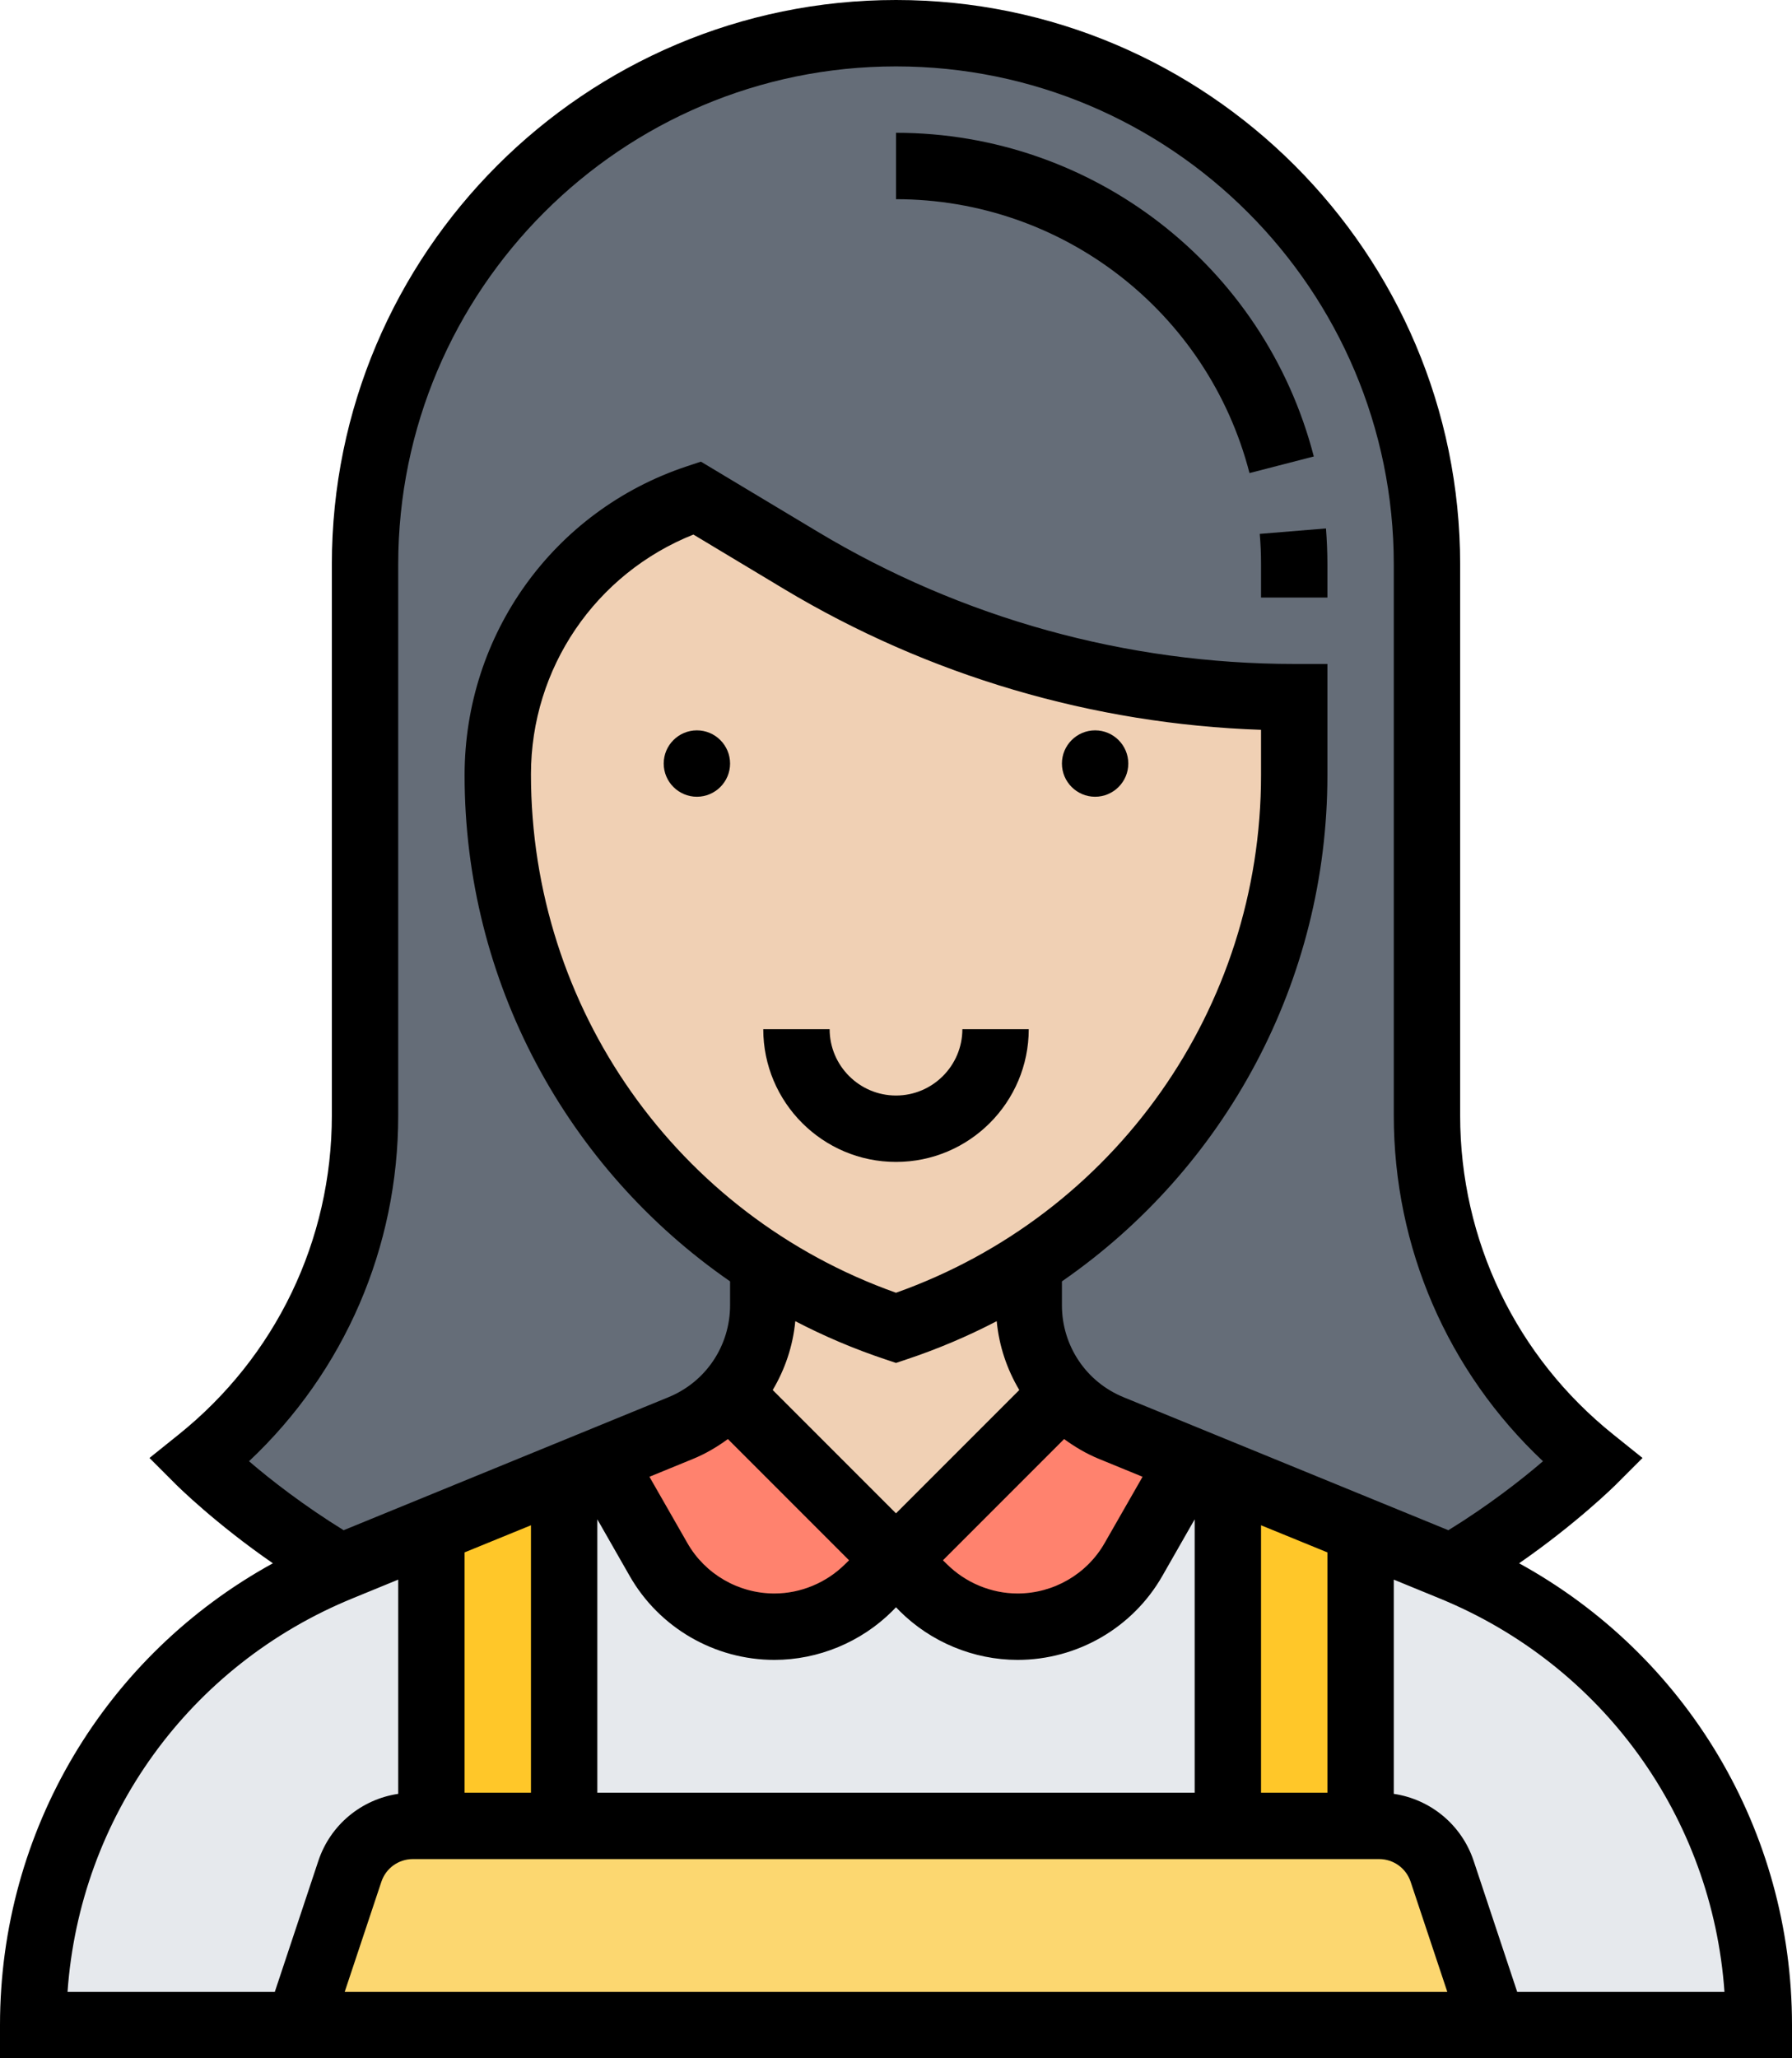 <?xml version="1.0" encoding="UTF-8"?><svg xmlns="http://www.w3.org/2000/svg" xmlns:xlink="http://www.w3.org/1999/xlink" height="62.0" preserveAspectRatio="xMidYMid meet" version="1.0" viewBox="0.0 0.0 54.0 62.0" width="54.0" zoomAndPan="magnify"><g><g id="change1_1"><path d="M 13 46.09 L 10.262 47.211 L 10.25 47.211 L 10.238 47.191 C 9 46.48 7.941 45.68 7.191 45.059 C 6.441 44.441 6 44 6 44 C 9.16 41.469 11 37.641 11 33.598 L 11 17 C 11 12.582 12.789 8.582 15.68 5.68 C 18.582 2.789 22.582 1 27 1 C 35.84 1 43 8.16 43 17 L 43 33.598 C 43 35.621 43.461 37.59 44.32 39.371 C 45.168 41.141 46.418 42.738 48 44 C 48 44 46.23 45.77 43.738 47.211 L 41 46.09 L 37 44.449 L 35.859 43.988 L 33.488 43.02 C 32.918 42.781 32.418 42.43 32.02 41.98 C 31.379 41.262 31 40.32 31 39.309 L 31 38.07 C 32.84 36.879 34.418 35.359 35.691 33.609 C 37.789 30.691 39 27.121 39 23.348 L 39 21 C 36.379 21 33.789 20.641 31.289 19.949 C 28.789 19.262 26.379 18.23 24.141 16.879 L 21 15 C 17.418 16.191 15 19.551 15 23.32 L 15 23.348 C 15 29.391 18.09 34.891 23 38.07 L 23 39.309 C 23 40.32 22.621 41.262 21.98 41.98 C 21.582 42.43 21.082 42.781 20.512 43.02 L 18.141 43.988 L 17 44.449 L 13 46.09" fill="#656d78"/></g><g id="change2_1"><path d="M 13 46.09 L 13 55 L 12.441 55 C 11.582 55 10.82 55.551 10.539 56.371 L 9 61 L 1 61 C 1 54.949 4.66 49.512 10.25 47.211 L 10.262 47.211 L 13 46.09" fill="#e6e9ed"/></g><g id="change2_2"><path d="M 37 44.449 L 37 55 L 17 55 L 17 44.449 L 18.141 43.988 L 19.84 46.969 C 20.559 48.23 21.891 49 23.332 49 C 24.402 49 25.418 48.582 26.18 47.82 L 27 47 L 27.82 47.82 C 28.582 48.582 29.598 49 30.668 49 C 32.109 49 33.441 48.23 34.16 46.969 L 35.859 43.988 L 37 44.449" fill="#e6e9ed"/></g><g id="change2_3"><path d="M 43.738 47.211 C 46.539 48.359 48.859 50.289 50.469 52.699 C 52.082 55.102 53 57.98 53 61 L 45 61 L 43.461 56.371 C 43.18 55.551 42.418 55 41.559 55 L 41 55 L 41 46.09 L 43.738 47.211" fill="#e6e9ed"/></g><g id="change3_1"><path d="M 43.461 56.371 L 45 61 L 9 61 L 10.539 56.371 C 10.82 55.551 11.582 55 12.441 55 L 41.559 55 C 42.418 55 43.18 55.551 43.461 56.371" fill="#fcd770"/></g><g id="change4_1"><path d="M 41 46.09 L 41 55 L 37 55 L 37 44.449 L 41 46.09" fill="#ffc729"/></g><g id="change4_2"><path d="M 17 44.449 L 17 55 L 13 55 L 13 46.09 L 17 44.449" fill="#ffc729"/></g><g id="change5_1"><path d="M 35.859 43.988 L 34.16 46.969 C 33.441 48.23 32.109 49 30.668 49 C 29.598 49 28.582 48.582 27.82 47.82 L 27 47 L 32.02 41.98 C 32.418 42.43 32.918 42.781 33.488 43.02 L 35.859 43.988" fill="#ff826e"/></g><g id="change5_2"><path d="M 27 47 L 26.18 47.82 C 25.418 48.582 24.402 49 23.332 49 C 21.891 49 20.559 48.23 19.84 46.969 L 18.141 43.988 L 20.512 43.02 C 21.082 42.781 21.582 42.43 21.98 41.98 L 27 47" fill="#ff826e"/></g><g id="change6_1"><path d="M 31 39.309 C 31 40.32 31.379 41.262 32.02 41.98 L 27 47 L 21.98 41.98 C 22.621 41.262 23 40.32 23 39.309 L 23 38.07 C 24.23 38.871 25.57 39.52 27 40 C 28.43 39.52 29.77 38.871 31 38.07 L 31 39.309" fill="#f0d0b4"/></g><g id="change6_2"><path d="M 31.289 19.949 C 33.789 20.641 36.379 21 39 21 L 39 23.348 C 39 27.121 37.789 30.691 35.691 33.609 C 34.418 35.359 32.84 36.879 31 38.07 C 29.77 38.871 28.43 39.52 27 40 C 25.57 39.52 24.23 38.871 23 38.07 C 18.09 34.891 15 29.391 15 23.348 L 15 23.32 C 15 19.551 17.418 16.191 21 15 L 24.141 16.879 C 26.379 18.23 28.789 19.262 31.289 19.949" fill="#f0d0b4"/></g><g id="change7_1"><path d="M 21 22 C 20.449 22 20 22.449 20 23 C 20 23.551 20.449 24 21 24 C 21.551 24 22 23.551 22 23 C 22 22.449 21.551 22 21 22" fill="inherit"/></g><g id="change7_2"><path d="M 34 23 C 34 22.449 33.551 22 33 22 C 32.449 22 32 22.449 32 23 C 32 23.551 32.449 24 33 24 C 33.551 24 34 23.551 34 23" fill="inherit"/></g><g id="change7_3"><path d="M 27 33 C 25.898 33 25 32.102 25 31 L 23 31 C 23 33.207 24.793 35 27 35 C 29.207 35 31 33.207 31 31 L 29 31 C 29 32.102 28.102 33 27 33" fill="inherit"/></g><g id="change7_4"><path d="M 37.652 14.25 L 39.59 13.75 C 38.105 8.012 32.93 4 27 4 L 27 6 C 32.02 6 36.398 9.395 37.652 14.25" fill="inherit"/></g><g id="change7_5"><path d="M 38 17 L 38 18 L 40 18 L 40 17 C 40 16.637 39.984 16.273 39.957 15.918 L 37.961 16.082 C 37.988 16.387 38 16.691 38 17" fill="inherit"/></g><g id="change7_6"><path d="M 45.719 60 L 44.406 56.051 C 44.043 54.965 43.105 54.199 42 54.035 L 42 47.582 L 43.363 48.141 C 48.301 50.156 51.594 54.746 51.965 60 Z M 10.637 48.141 L 12 47.582 L 12 54.035 C 10.895 54.199 9.957 54.965 9.594 56.051 L 8.281 60 L 2.035 60 C 2.406 54.746 5.699 50.156 10.637 48.141 Z M 40 54 L 38 54 L 38 45.945 L 40 46.762 Z M 12.441 56 L 41.559 56 C 41.988 56 42.371 56.273 42.508 56.684 L 43.613 60 L 10.387 60 L 11.492 56.684 C 11.629 56.273 12.012 56 12.441 56 Z M 21.934 43.348 L 25.586 47 L 25.469 47.113 C 24.906 47.676 24.129 48 23.336 48 C 22.254 48 21.246 47.418 20.711 46.477 L 19.57 44.484 L 20.895 43.941 C 21.273 43.785 21.613 43.582 21.934 43.348 Z M 33.289 46.477 C 32.754 47.418 31.746 48 30.664 48 C 29.871 48 29.094 47.676 28.531 47.113 L 28.414 47 L 32.066 43.348 C 32.387 43.582 32.727 43.785 33.105 43.941 L 34.43 44.484 Z M 18 54 L 18 45.766 L 18.973 47.469 C 19.863 49.031 21.535 50 23.336 50 C 24.656 50 25.949 49.465 26.887 48.531 L 27 48.414 L 27.113 48.531 C 28.051 49.465 29.344 50 30.664 50 C 32.465 50 34.137 49.031 35.027 47.469 L 36 45.766 L 36 54 Z M 26.684 40.949 L 27 41.055 L 27.316 40.949 C 28.266 40.633 29.172 40.246 30.035 39.797 C 30.105 40.543 30.344 41.246 30.715 41.871 L 27 45.586 L 23.285 41.871 C 23.656 41.246 23.895 40.543 23.965 39.797 C 24.828 40.246 25.734 40.633 26.684 40.949 Z M 27 38.941 C 20.406 36.598 16 30.375 16 23.324 C 16 20.121 17.949 17.277 20.895 16.102 L 23.625 17.742 C 27.98 20.355 32.934 21.812 38 21.984 L 38 23.352 C 38 30.375 33.594 36.598 27 38.941 Z M 16 45.945 L 16 54 L 14 54 L 14 46.762 Z M 12 33.598 L 12 17 C 12 8.727 18.727 2 27 2 C 35.273 2 42 8.727 42 17 L 42 33.598 C 42 37.582 43.625 41.316 46.496 44.016 C 45.848 44.574 44.84 45.359 43.645 46.094 L 33.863 42.09 C 32.73 41.629 32 40.539 32 39.316 L 32 38.598 C 36.922 35.195 40 29.555 40 23.352 L 40 20 L 39 20 C 33.949 20 28.988 18.625 24.656 16.027 L 21.121 13.906 L 20.684 14.051 C 16.684 15.383 14 19.109 14 23.352 C 14 29.555 17.078 35.195 22 38.598 L 22 39.316 C 22 40.539 21.27 41.629 20.137 42.09 L 10.355 46.094 C 9.164 45.359 8.152 44.574 7.504 44.016 C 10.375 41.316 12 37.582 12 33.598 Z M 45.777 47.09 C 47.508 45.891 48.648 44.766 48.707 44.707 L 49.496 43.918 L 48.625 43.219 C 45.684 40.867 44 37.359 44 33.598 L 44 17 C 44 7.625 36.375 0 27 0 C 17.625 0 10 7.625 10 17 L 10 33.598 C 10 37.359 8.312 40.867 5.375 43.219 L 4.504 43.918 L 5.293 44.707 C 5.352 44.766 6.492 45.895 8.223 47.09 C 3.176 49.863 0 55.137 0 61 L 0 62 L 54 62 L 54 61 C 54 55.137 50.824 49.863 45.777 47.09" fill="inherit"/></g></g></svg>